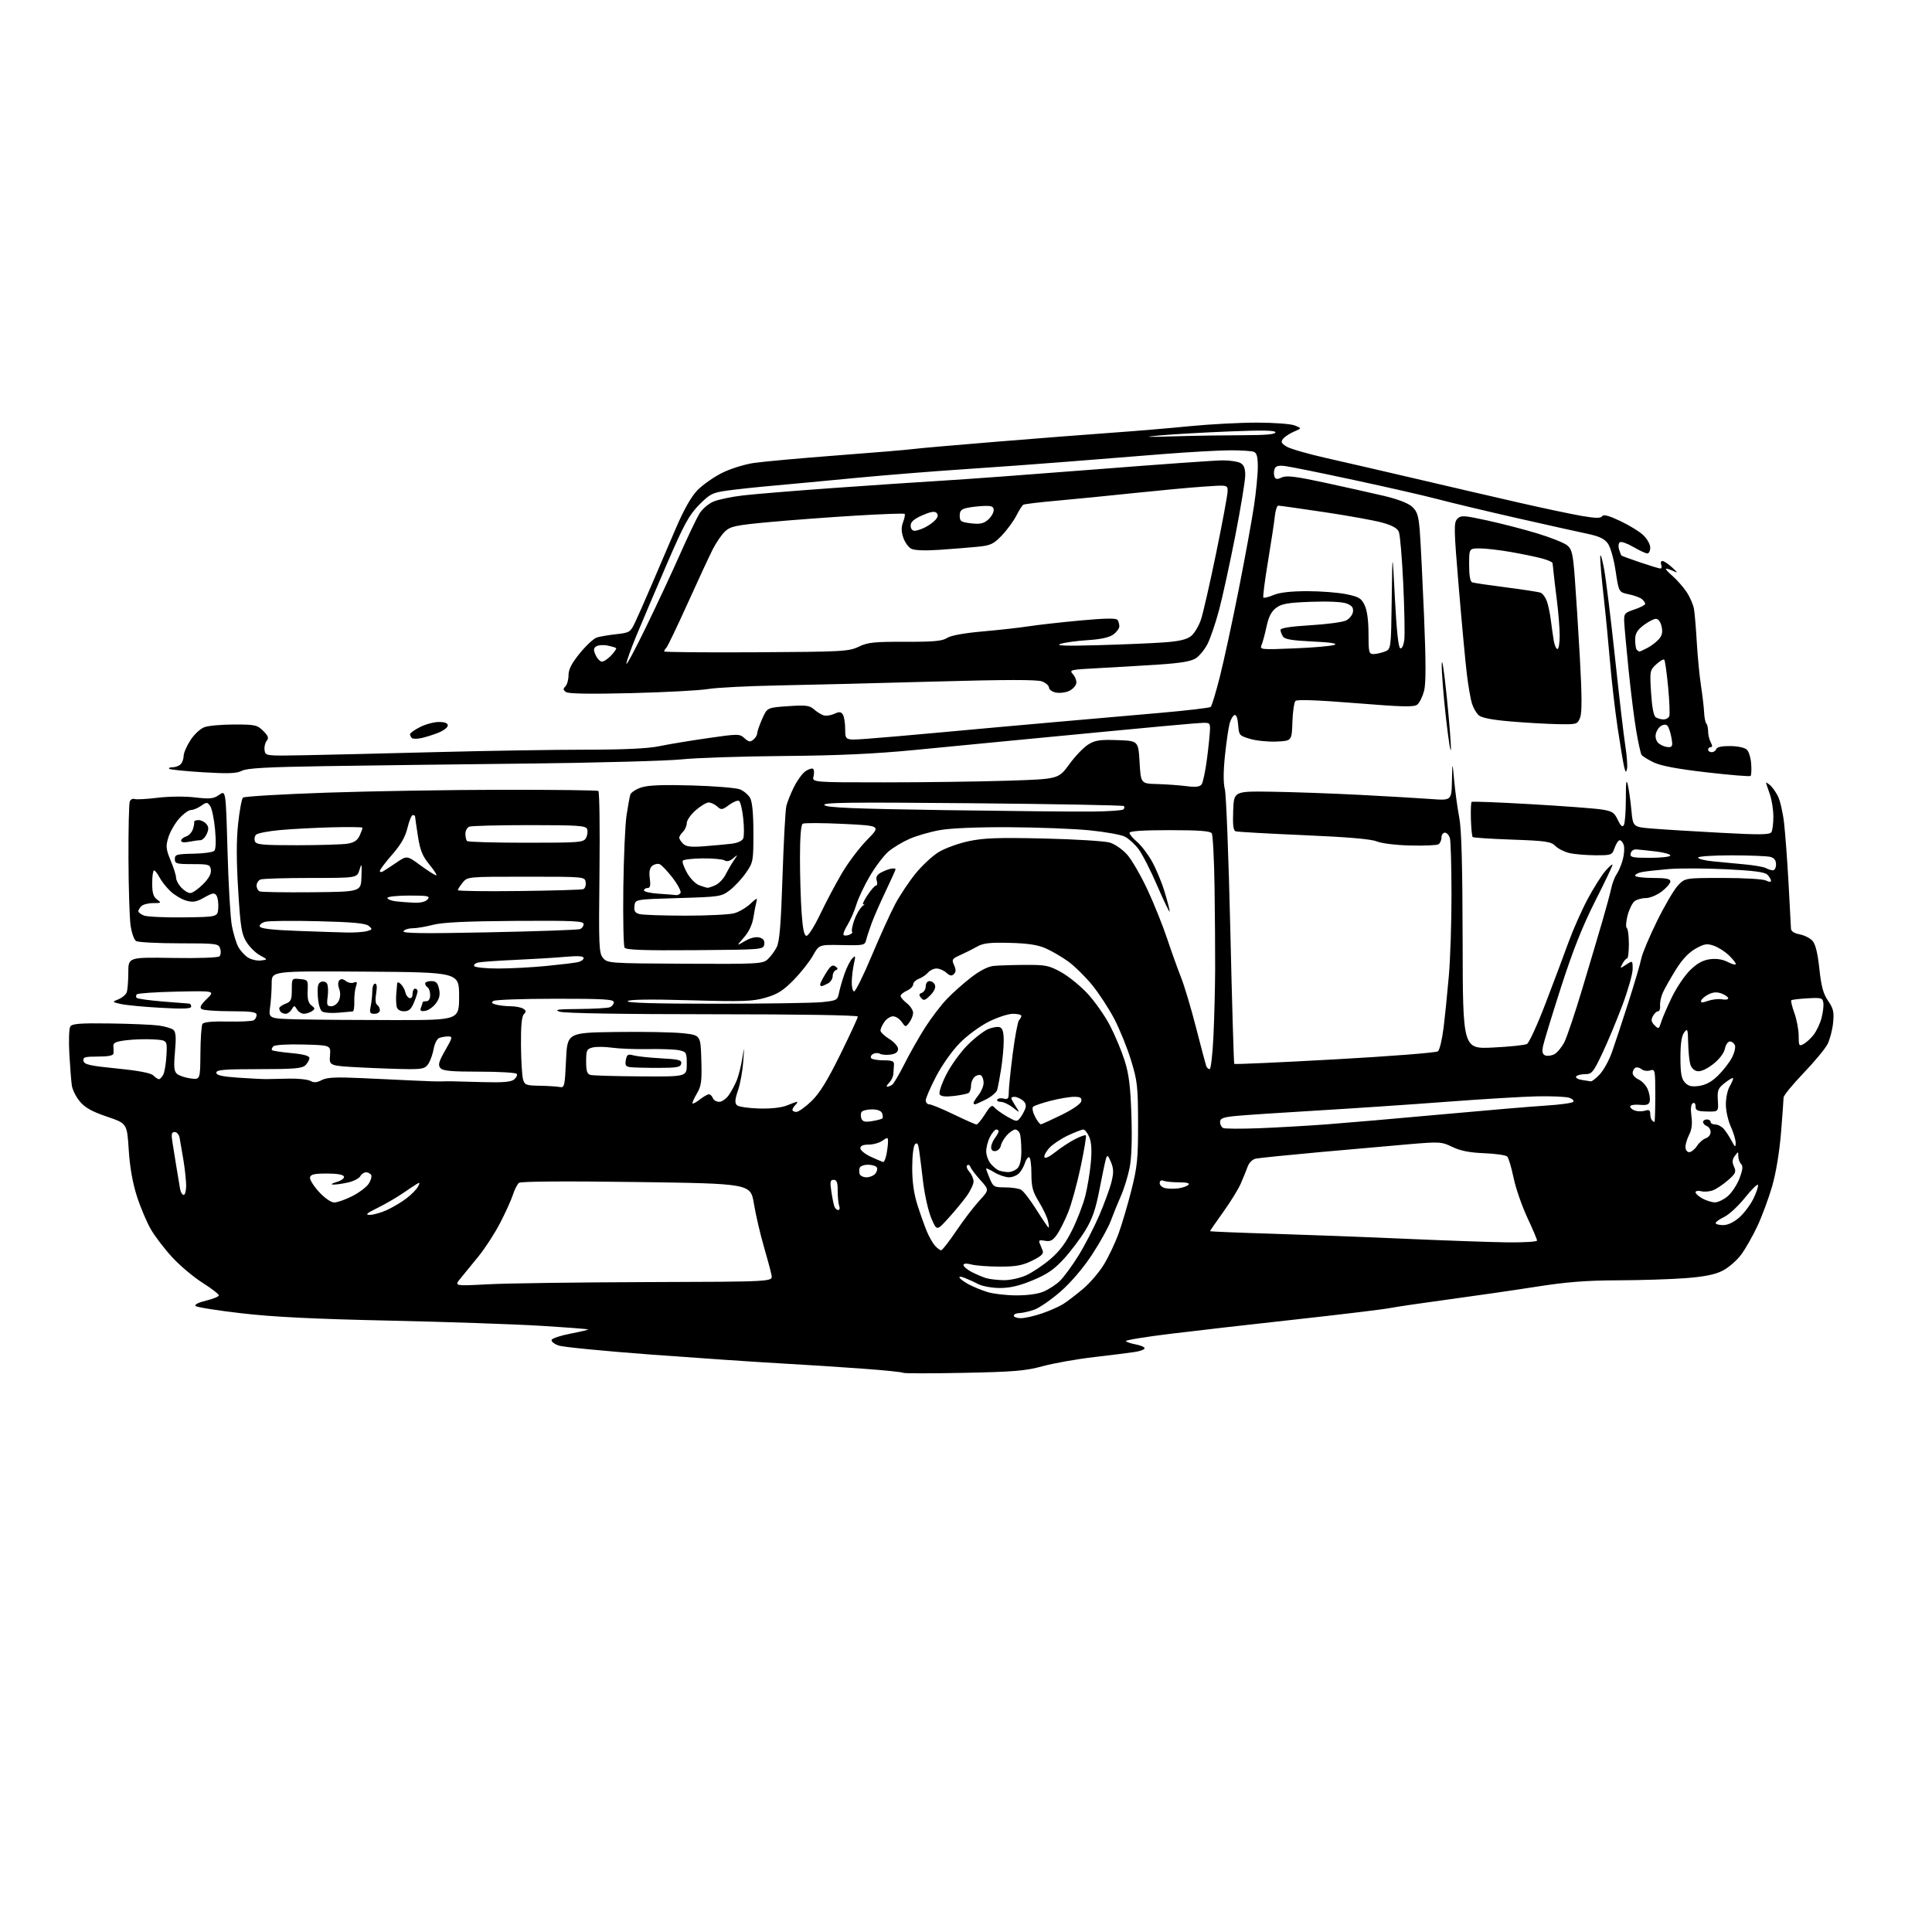 <?xml version="1.0" encoding="UTF-8" standalone="no"?>
<svg 
  version="1.1" 
  xmlns="http://www.w3.org/2000/svg" 
  xmlns:xlink="http://www.w3.org/1999/xlink" 
  xmlns:svg="http://www.w3.org/2000/svg"
  xmlns:rdf="http://www.w3.org/1999/02/22-rdf-syntax-ns#"
  xmlns:cc="http://creativecommons.org/ns#"
  xmlns:dc="http://purl.org/dc/elements/1.1/"
  viewBox="0 0 768 768"
  width="768"
  height="768"
>
<style>svg {background-color: white; }</style>"
<path stroke="none" fill="black" fill-rule="evenodd" d="M383.00,545.73C370.07,545.99 359.27,545.98 359.00,545.71C358.73,545.43 351.52,544.69 343.00,544.07C334.48,543.44 319.62,542.48 310.00,541.95C300.38,541.41 277.36,539.84 258.86,538.47C240.35,537.09 223.79,535.48 222.06,534.87C220.33,534.27 219.08,533.26 219.28,532.64C219.48,532.01 222.89,530.88 226.86,530.12C230.82,529.36 233.94,528.61 233.78,528.46C233.63,528.31 225.18,527.66 215.00,527.03C204.82,526.40 177.82,525.47 155.00,524.97C124.97,524.32 108.68,523.52 96.08,522.06C86.49,520.96 78.25,519.65 77.75,519.15C77.20,518.60 78.88,517.75 81.92,517.02C84.71,516.35 87.00,515.40 87.00,514.92C87.00,514.43 84.10,512.20 80.56,509.96C77.02,507.73 71.60,503.18 68.53,499.86C65.45,496.53 61.60,491.50 59.96,488.66C58.32,485.82 55.82,479.90 54.41,475.50C52.71,470.20 51.61,463.97 51.17,457.04C50.50,446.59 50.50,446.59 42.50,443.88C36.57,441.87 33.79,440.31 31.76,437.88C30.25,436.07 28.81,433.22 28.56,431.55C28.31,429.87 27.86,424.23 27.57,419.00C27.27,413.77 27.44,408.86 27.93,408.07C28.66,406.92 31.74,406.68 43.67,406.84C51.83,406.95 60.52,407.32 63.00,407.65C65.47,407.98 68.11,408.74 68.86,409.34C69.91,410.18 70.07,412.20 69.56,418.05C69.02,424.21 69.18,425.90 70.41,426.92C71.24,427.61 73.64,428.41 75.75,428.69C79.58,429.21 79.58,429.21 79.67,418.71C79.71,412.94 80.07,407.69 80.47,407.05C80.95,406.28 84.31,405.95 90.48,406.07C95.59,406.18 100.27,405.95 100.88,405.57C101.50,405.19 102.00,404.23 102.00,403.44C102.00,402.28 100.00,402.00 91.75,401.98C86.11,401.98 80.92,401.60 80.20,401.15C79.24,400.53 79.74,399.51 82.20,397.09C85.50,393.86 85.50,393.86 70.33,394.18C61.99,394.36 54.82,394.84 54.41,395.25C54.00,395.66 53.97,396.30 54.33,396.67C54.70,397.03 59.39,397.68 64.75,398.12C70.11,398.55 74.84,398.92 75.25,398.95C75.66,398.98 76.00,399.52 76.00,400.15C76.00,401.00 72.73,401.12 63.75,400.61C57.01,400.23 49.92,399.56 48.00,399.10C44.50,398.29 44.50,398.29 47.11,397.22C48.55,396.63 50.01,395.41 50.36,394.49C50.71,393.58 51.00,390.06 51.00,386.67C51.00,380.50 51.00,380.50 68.65,380.80C78.84,380.97 86.71,380.69 87.25,380.15C87.77,379.63 87.90,378.26 87.53,377.10C86.89,375.08 86.23,375.00 71.18,374.98C62.56,374.98 54.86,374.57 54.08,374.07C53.30,373.58 52.32,370.77 51.90,367.84C51.49,364.90 51.11,352.97 51.07,341.33C51.03,329.69 51.26,319.48 51.58,318.64C51.90,317.81 52.74,317.35 53.43,317.61C54.13,317.88 58.26,317.66 62.60,317.13C67.14,316.57 73.48,316.51 77.50,316.98C83.53,317.68 84.87,317.54 87.13,315.95C89.77,314.11 89.77,314.11 90.44,338.31C90.81,351.61 91.59,364.98 92.17,368.00C92.75,371.02 93.86,374.73 94.63,376.24C95.41,377.75 97.13,379.69 98.46,380.56C99.78,381.43 102.14,381.99 103.69,381.81C106.50,381.47 106.50,381.47 103.35,379.76C101.61,378.82 99.19,376.42 97.96,374.43C96.02,371.29 95.58,368.56 94.68,353.85C93.96,342.17 93.95,333.93 94.66,327.40C95.22,322.18 96.09,317.53 96.59,317.06C97.09,316.59 112.12,315.70 130.00,315.09C147.88,314.48 179.27,313.97 199.77,313.95C220.28,313.93 237.41,314.14 237.85,314.41C238.30,314.68 238.50,329.26 238.30,346.81C237.97,376.24 238.08,378.87 239.72,380.82C241.46,382.89 242.25,382.95 272.28,383.10C301.12,383.25 303.18,383.15 305.13,381.38C306.27,380.35 307.89,378.19 308.72,376.57C309.88,374.33 310.43,367.74 311.06,348.48C311.51,334.65 312.20,322.01 312.58,320.41C312.97,318.81 314.34,315.39 315.62,312.82C316.91,310.25 318.94,307.45 320.14,306.61C321.34,305.77 322.70,305.32 323.17,305.60C323.63,305.89 323.73,307.22 323.40,308.56C322.78,311.00 322.78,311.00 351.64,311.00C367.51,311.00 389.56,310.70 400.64,310.34C420.77,309.69 420.77,309.69 425.04,303.83C427.39,300.61 430.78,297.06 432.59,295.95C435.33,294.25 437.25,293.97 444.19,294.21C452.50,294.50 452.50,294.50 453.00,303.00C453.50,311.50 453.50,311.50 460.00,311.67C463.57,311.77 468.78,312.14 471.56,312.50C475.23,312.98 476.90,312.79 477.65,311.83C478.21,311.10 479.19,306.40 479.83,301.39C480.48,296.37 481.00,291.10 481.00,289.67C481.00,287.08 480.99,287.08 474.25,287.61C470.54,287.90 456.02,289.23 442.00,290.58C427.98,291.92 409.52,293.69 401.00,294.51C392.48,295.33 375.60,296.96 363.50,298.14C347.73,299.67 333.01,300.35 311.50,300.52C295.00,300.65 276.77,301.26 271.00,301.86C265.23,302.46 237.78,303.21 210.00,303.52C182.22,303.83 145.86,304.29 129.18,304.55C106.23,304.91 98.21,305.35 96.18,306.39C94.07,307.47 90.77,307.60 80.69,306.99C73.64,306.56 67.61,305.94 67.27,305.61C66.94,305.27 67.55,305.00 68.63,305.00C69.72,305.00 71.14,304.46 71.80,303.80C72.46,303.14 73.00,301.66 73.00,300.50C73.00,299.35 74.22,296.52 75.71,294.23C77.26,291.84 79.67,289.61 81.36,289.03C82.97,288.46 88.30,288.00 93.19,288.00C101.39,288.00 102.29,288.20 104.63,290.54C106.64,292.55 106.93,293.38 106.01,294.49C105.37,295.26 104.99,296.93 105.17,298.19C105.50,300.50 105.50,300.50 121.00,300.22C129.53,300.06 153.15,299.50 173.50,298.97C193.85,298.44 220.63,298.01 233.00,298.01C248.15,298.00 257.63,297.55 262.03,296.63C265.62,295.88 274.27,294.44 281.24,293.44C293.52,291.67 293.98,291.67 295.94,293.44C297.60,294.94 298.24,295.05 299.48,294.02C300.32,293.32 301.00,292.19 301.00,291.50C301.00,290.82 301.89,288.24 302.98,285.77C304.97,281.29 304.97,281.29 313.23,280.72C320.27,280.23 321.80,280.41 323.50,281.92C324.60,282.90 326.29,283.98 327.26,284.32C328.23,284.67 330.18,284.42 331.58,283.78C333.65,282.84 334.32,282.89 335.06,284.06C335.56,284.85 335.98,287.48 335.98,289.89C336.00,294.28 336.00,294.28 344.25,293.71C348.79,293.39 362.40,292.21 374.50,291.09C386.60,289.97 406.85,288.14 419.50,287.03C432.15,285.92 451.05,284.26 461.50,283.35C471.95,282.43 480.85,281.38 481.27,281.02C481.70,280.65 483.35,275.20 484.94,268.90C486.53,262.60 489.88,247.11 492.38,234.48C494.88,221.84 497.62,206.89 498.46,201.26C499.31,195.62 500.00,188.58 500.00,185.61C500.00,181.61 499.59,180.06 498.42,179.61C497.55,179.27 493.39,179.00 489.17,179.00C484.95,179.00 472.94,179.67 462.48,180.49C452.01,181.31 434.91,182.67 424.48,183.52C414.04,184.36 395.38,185.72 383.02,186.54C370.65,187.36 351.30,188.92 340.02,190.00C328.73,191.09 314.10,192.46 307.50,193.05C300.90,193.63 292.60,194.52 289.05,195.02C283.18,195.84 282.18,196.35 277.88,200.71C273.87,204.78 271.92,208.37 264.96,224.50C260.45,234.95 255.02,247.74 252.88,252.92C250.75,258.09 249.00,263.00 249.00,263.83C249.00,264.65 252.49,258.15 256.75,249.38C261.01,240.62 267.09,227.61 270.25,220.47C273.41,213.34 276.91,206.01 278.02,204.19C279.13,202.37 281.65,200.21 283.62,199.38C285.59,198.56 290.87,197.46 295.35,196.94C299.83,196.41 315.88,195.09 331.00,194.01C346.12,192.93 365.93,191.59 375.00,191.05C384.07,190.51 411.64,188.47 436.25,186.53C460.87,184.59 483.29,183.00 486.07,183.00C488.85,183.00 492.00,183.47 493.07,184.04C494.47,184.78 495.00,186.14 495.00,188.94C495.00,191.06 493.20,201.96 491.01,213.15C488.81,224.34 485.90,237.66 484.53,242.75C483.16,247.84 481.12,253.80 480.01,255.99C478.89,258.18 476.80,260.74 475.37,261.67C473.52,262.89 469.32,263.60 460.64,264.17C453.96,264.61 443.18,265.25 436.69,265.59C425.34,266.18 424.94,266.28 426.53,268.03C427.43,269.03 428.02,270.67 427.83,271.67C427.63,272.67 426.36,274.02 424.99,274.66C423.62,275.31 421.26,275.60 419.75,275.30C418.24,275.01 417.00,274.13 417.00,273.36C417.00,272.58 415.76,271.47 414.25,270.88C412.29,270.12 399.94,270.14 371.50,270.93C349.50,271.55 321.60,272.24 309.50,272.47C297.40,272.70 284.80,273.34 281.50,273.90C278.20,274.46 264.48,275.19 251.00,275.53C234.85,275.93 225.99,275.79 225.01,275.11C223.82,274.29 223.77,273.83 224.76,272.84C225.44,272.16 226.00,270.16 226.00,268.39C226.00,266.07 227.25,263.65 230.50,259.66C232.98,256.62 236.01,253.81 237.25,253.41C238.49,253.02 241.97,252.43 244.99,252.10C250.21,251.53 250.59,251.30 252.41,247.50C253.47,245.30 256.44,238.55 259.03,232.50C261.61,226.45 265.92,216.38 268.61,210.12C271.84,202.59 274.76,197.43 277.22,194.89C279.27,192.78 283.62,189.70 286.90,188.05C290.25,186.36 295.85,184.60 299.68,184.03C303.43,183.48 318.43,182.12 333.00,181.01C347.57,179.91 361.07,178.78 363.00,178.50C364.93,178.22 380.00,176.90 396.50,175.56C413.00,174.21 433.70,172.60 442.50,171.98C451.30,171.36 464.97,170.21 472.88,169.42C480.79,168.64 492.80,168.00 499.56,168.00C506.33,168.00 513.14,168.51 514.68,169.12C517.50,170.25 517.50,170.25 514.43,171.55C512.74,172.27 510.80,173.53 510.11,174.36C509.08,175.61 509.28,176.14 511.29,177.45C512.62,178.33 519.74,180.40 527.11,182.06C534.47,183.71 550.85,187.50 563.50,190.46C576.15,193.43 594.38,197.65 604.00,199.85C613.62,202.05 624.80,204.41 628.83,205.10C634.35,206.04 636.34,206.06 636.88,205.20C637.38,204.39 639.50,204.95 644.04,207.09C647.60,208.76 651.74,211.31 653.25,212.75C654.76,214.19 656.00,216.41 656.00,217.69C656.00,218.96 655.48,220.00 654.84,220.00C654.20,220.00 651.72,218.85 649.32,217.45C646.93,216.05 644.51,215.18 643.95,215.53C643.38,215.88 643.22,217.14 643.58,218.33C643.95,219.53 644.37,220.64 644.52,220.81C644.67,220.99 648.04,222.23 651.99,223.56C655.95,224.90 659.58,226.00 660.06,226.00C660.54,226.00 660.68,225.32 660.36,224.50C660.05,223.68 660.26,223.00 660.84,223.00C661.42,223.00 663.15,224.15 664.69,225.56C666.92,227.59 667.05,227.90 665.32,227.06C664.11,226.48 662.76,226.02 662.32,226.04C661.87,226.06 662.94,227.31 664.69,228.81C666.45,230.32 669.01,233.21 670.39,235.24C671.77,237.28 673.13,240.41 673.41,242.22C673.70,244.02 674.19,250.00 674.51,255.50C674.83,261.00 675.57,268.65 676.16,272.50C676.75,276.35 677.32,281.17 677.41,283.21C677.51,285.25 677.91,287.24 678.30,287.63C678.68,288.02 679.00,289.41 679.00,290.73C679.00,292.05 679.47,294.00 680.04,295.07C680.75,296.40 680.75,297.00 680.04,297.00C679.47,297.00 679.00,297.45 679.00,298.00C679.00,298.55 679.64,299.00 680.42,299.00C681.20,299.00 682.02,298.44 682.25,297.75C682.52,296.95 684.54,296.53 687.87,296.57C690.98,296.62 693.64,297.22 694.46,298.07C695.23,298.86 695.98,301.39 696.13,303.71C696.29,306.02 696.18,308.15 695.89,308.45C695.60,308.74 687.74,308.10 678.43,307.02C666.72,305.67 660.21,304.44 657.31,303.04C655.01,301.93 652.85,300.57 652.52,300.03C652.18,299.48 651.26,295.32 650.47,290.77C649.68,286.22 648.30,275.30 647.41,266.50C646.51,257.70 645.72,248.97 645.64,247.09C645.51,243.93 645.81,243.58 649.75,242.26C652.09,241.48 654.00,240.48 654.00,240.04C654.00,239.60 653.40,238.75 652.67,238.14C651.94,237.54 649.58,236.67 647.42,236.23C643.50,235.41 643.50,235.41 642.23,226.96C641.50,222.12 640.17,217.43 639.12,216.00C637.77,214.15 635.63,213.15 630.90,212.16C627.38,211.43 614.66,208.59 602.64,205.86C590.61,203.13 576.65,199.79 571.61,198.45C566.57,197.11 551.66,193.70 538.48,190.87C525.29,188.03 512.88,185.51 510.89,185.27C508.22,184.93 507.12,185.23 506.67,186.41C506.34,187.28 506.31,188.65 506.62,189.44C507.05,190.58 507.67,190.65 509.56,189.79C511.45,188.93 515.03,189.37 526.72,191.89C534.85,193.65 545.42,196.01 550.22,197.14C555.70,198.44 559.83,200.04 561.37,201.46C563.38,203.33 563.90,205.00 564.39,211.11C564.71,215.18 565.47,230.24 566.07,244.60C566.85,263.39 566.86,271.82 566.07,274.73C565.47,276.95 564.28,279.35 563.42,280.07C562.13,281.13 557.78,281.04 538.90,279.51C524.03,278.31 515.60,278.00 514.97,278.63C514.43,279.17 513.88,282.96 513.75,287.05C513.50,294.50 513.50,294.50 507.50,294.78C504.20,294.93 499.48,294.46 497.00,293.74C492.66,292.47 492.49,292.27 492.19,288.15C492.00,285.51 491.44,284.02 490.74,284.25C490.12,284.46 489.24,285.95 488.80,287.57C488.35,289.18 487.52,294.89 486.95,300.25C486.28,306.65 486.26,311.30 486.90,313.75C487.43,315.81 488.41,341.12 489.08,370.00C489.74,398.88 490.45,422.69 490.64,422.91C490.84,423.14 508.86,422.33 530.70,421.11C552.54,419.90 570.95,418.46 571.61,417.91C572.27,417.36 573.26,413.22 573.82,408.71C574.38,404.19 575.33,394.88 575.93,388.00C576.53,381.12 577.01,366.50 576.99,355.50C576.98,344.50 576.70,334.49 576.37,333.25C576.04,332.01 575.14,331.00 574.38,331.00C573.62,331.00 573.00,331.87 573.00,332.94C573.00,334.01 572.47,335.21 571.81,335.62C571.16,336.02 566.12,336.24 560.61,336.10C554.92,335.96 549.16,335.26 547.28,334.47C545.05,333.54 535.61,332.73 518.24,331.99C504.08,331.38 491.92,330.69 491.21,330.46C490.26,330.15 489.99,327.93 490.21,322.27C490.50,314.50 490.50,314.50 505.50,314.72C513.75,314.84 529.50,315.40 540.50,315.97C551.50,316.54 564.21,317.28 568.75,317.62C577.00,318.24 577.00,318.24 577.17,310.37C577.34,302.50 577.34,302.50 578.08,310.50C578.49,314.90 579.39,321.43 580.08,325.00C580.97,329.56 581.37,344.24 581.42,374.25C581.50,417.00 581.50,417.00 593.48,416.41C600.07,416.09 606.15,415.46 606.99,415.00C607.83,414.55 611.17,407.28 614.39,398.84C617.62,390.40 621.74,379.45 623.53,374.50C625.33,369.55 628.72,361.90 631.06,357.50C633.40,353.10 636.60,348.02 638.16,346.22C639.72,344.41 641.00,343.31 641.00,343.77C641.00,344.23 637.87,350.78 634.05,358.33C629.08,368.14 625.24,377.83 620.56,392.34C616.97,403.50 613.74,414.06 613.39,415.80C612.92,418.15 613.15,419.12 614.30,419.56C615.15,419.89 616.78,419.65 617.92,419.04C619.06,418.43 620.84,416.26 621.88,414.22C622.91,412.17 626.12,402.62 629.00,393.00C631.89,383.38 635.49,371.23 637.02,366.00C638.54,360.77 640.12,354.93 640.52,353.00C640.93,351.07 641.88,348.60 642.65,347.50C643.42,346.40 644.51,343.79 645.08,341.70C645.64,339.61 645.82,337.02 645.48,335.95C645.14,334.88 644.42,334.00 643.88,334.00C643.34,334.00 642.43,335.35 641.85,337.00C640.83,339.93 640.65,340.00 634.15,339.98C630.49,339.96 625.87,339.57 623.89,339.11C621.90,338.65 619.38,337.38 618.29,336.29C616.54,334.54 614.51,334.24 601.10,333.76C592.73,333.47 585.67,333.01 585.41,332.74C585.14,332.48 584.83,329.32 584.71,325.72C584.60,322.12 584.73,318.99 585.00,318.76C585.27,318.53 595.85,318.94 608.50,319.67C621.15,320.40 633.75,321.34 636.49,321.76C640.88,322.42 641.69,322.93 643.09,325.91C644.23,328.33 644.93,328.93 645.50,328.00C645.94,327.28 646.30,322.60 646.30,317.60C646.29,310.80 646.49,309.39 647.09,312.00C647.53,313.93 648.17,318.48 648.51,322.13C649.13,328.75 649.13,328.75 656.82,329.37C661.04,329.72 673.24,330.47 683.91,331.04C699.61,331.89 703.48,331.84 704.15,330.80C704.60,330.08 704.96,327.25 704.94,324.50C704.93,321.75 704.26,317.70 703.47,315.50C702.68,313.30 702.02,311.33 702.02,311.13C702.01,310.92 702.70,311.34 703.57,312.05C704.43,312.77 705.85,314.74 706.72,316.43C707.60,318.12 708.70,322.88 709.18,327.00C709.66,331.12 710.47,341.93 710.97,351.00C711.48,360.07 711.91,368.24 711.94,369.14C711.98,370.19 713.21,371.00 715.36,371.41C717.21,371.76 719.52,372.91 720.48,373.98C721.68,375.31 722.55,378.82 723.22,385.06C723.97,392.11 724.77,395.03 726.69,397.85C728.81,400.94 729.12,402.29 728.68,406.64C728.40,409.46 727.39,413.27 726.45,415.11C725.50,416.94 721.19,422.13 716.86,426.64C712.54,431.16 709.00,435.50 709.00,436.28C709.00,437.07 708.54,443.39 707.98,450.33C707.35,458.00 705.97,466.34 704.44,471.62C703.05,476.40 700.42,483.50 698.59,487.40C696.76,491.31 693.86,496.40 692.15,498.72C690.43,501.05 687.12,503.92 684.79,505.11C681.73,506.67 677.61,507.50 670.02,508.09C664.23,508.53 652.08,508.92 643.00,508.95C630.49,508.99 622.63,509.61 610.50,511.52C601.70,512.90 586.17,515.15 576.00,516.52C565.83,517.89 555.25,519.45 552.50,519.98C549.75,520.51 533.10,522.52 515.50,524.46C497.90,526.39 475.32,528.97 465.32,530.20C455.32,531.42 447.33,532.73 447.56,533.10C447.79,533.47 449.56,534.07 451.49,534.43C453.42,534.79 455.00,535.48 455.00,535.96C455.00,536.43 453.31,537.09 451.25,537.41C449.19,537.74 441.88,538.66 435.00,539.45C428.12,540.25 418.90,541.88 414.50,543.08C407.66,544.95 403.08,545.33 383.00,545.73zM405.84,524.00C407.41,524.00 411.19,523.14 414.24,522.09C417.30,521.04 421.08,519.36 422.65,518.37C424.22,517.38 427.75,514.68 430.50,512.37C433.25,510.06 437.02,505.65 438.88,502.57C440.73,499.50 443.33,494.01 444.65,490.38C445.97,486.74 448.26,478.98 449.74,473.14C452.10,463.76 452.42,460.60 452.40,446.50C452.37,431.94 452.12,429.69 449.63,421.55C448.13,416.63 445.12,409.20 442.96,405.05C440.79,400.90 436.79,394.78 434.07,391.46C431.34,388.14 427.07,383.96 424.58,382.16C422.08,380.37 418.09,378.04 415.70,376.99C412.56,375.60 408.60,374.99 401.43,374.81C393.57,374.60 390.87,374.90 388.50,376.25C386.85,377.19 383.85,378.70 381.83,379.60C378.45,381.11 378.24,381.44 379.25,383.65C380.06,385.42 380.04,386.36 379.20,387.20C378.33,388.07 377.59,387.94 376.19,386.68C375.18,385.75 373.42,385.00 372.29,385.00C371.17,385.00 369.65,385.72 368.91,386.60C368.18,387.49 366.55,388.60 365.29,389.08C364.03,389.56 363.00,390.56 363.00,391.31C363.00,392.07 361.88,393.19 360.50,393.82C359.12,394.44 358.00,395.38 358.00,395.91C358.00,396.43 359.12,397.74 360.50,398.82C361.88,399.90 362.99,401.62 362.97,402.64C362.95,403.66 362.27,405.38 361.46,406.46C360.00,408.39 359.96,408.38 358.43,406.21C357.58,404.99 356.04,404.00 355.00,404.00C353.96,404.00 352.41,405.00 351.56,406.22C350.70,407.44 350.00,408.98 350.00,409.64C350.00,410.30 351.57,411.81 353.50,413.00C355.43,414.19 357.00,415.98 357.00,416.97C357.00,418.20 356.07,418.91 354.05,419.21C352.43,419.44 350.50,419.30 349.76,418.88C349.02,418.47 347.77,418.53 346.98,419.01C346.20,419.49 345.92,420.25 346.36,420.70C346.81,421.14 349.05,421.50 351.34,421.50C354.68,421.50 355.48,421.84 355.37,423.25C355.31,424.21 355.19,425.87 355.12,426.93C355.06,427.99 354.29,429.56 353.43,430.43C352.56,431.29 352.23,431.99 352.68,431.98C353.13,431.98 354.01,431.64 354.62,431.23C355.24,430.83 357.43,427.12 359.50,423.00C361.56,418.88 365.27,412.35 367.72,408.50C370.18,404.65 374.06,399.55 376.35,397.16C378.63,394.77 382.98,390.90 386.00,388.56C389.50,385.85 392.77,384.17 395.00,383.96C396.93,383.77 402.55,383.59 407.50,383.56C415.64,383.52 417.01,383.79 421.83,386.46C424.76,388.08 429.50,391.93 432.36,395.02C435.22,398.12 439.19,403.76 441.18,407.57C443.17,411.38 445.80,417.65 447.03,421.50C448.76,426.95 449.37,431.77 449.75,443.28C450.07,452.76 449.82,460.25 449.05,464.17C448.39,467.53 446.83,472.58 445.58,475.39C444.34,478.20 442.53,482.66 441.56,485.29C440.60,487.92 437.22,494.00 434.07,498.79C430.59,504.08 425.70,509.81 421.61,513.39C417.90,516.63 413.22,519.87 411.19,520.60C409.16,521.32 406.49,521.93 405.25,521.96C404.01,521.98 403.00,522.45 403.00,523.00C403.00,523.55 404.28,524.00 405.84,524.00zM403.78,514.93C408.25,514.97 412.50,514.40 414.78,513.45C416.83,512.59 419.75,510.69 421.28,509.23C422.81,507.76 426.11,503.28 428.62,499.26C431.12,495.25 434.86,488.03 436.93,483.23C438.99,478.43 441.20,472.40 441.83,469.84C442.75,466.13 442.70,464.53 441.61,461.93C440.45,459.16 440.15,458.95 439.65,460.58C439.32,461.64 438.16,467.13 437.07,472.79C435.57,480.62 434.23,484.51 431.48,489.04C429.49,492.31 425.63,497.43 422.91,500.41C419.07,504.61 416.28,506.53 410.55,508.92C405.26,511.12 401.53,512.00 397.52,512.00C394.43,512.00 390.58,511.32 388.96,510.48C387.34,509.64 384.86,508.52 383.45,507.98C381.74,507.33 381.09,507.34 381.51,508.01C381.85,508.56 383.56,509.76 385.31,510.68C387.07,511.59 390.30,512.91 392.50,513.60C394.70,514.30 399.78,514.90 403.78,514.93zM194.03,510.52C201.44,510.12 229.92,509.74 257.33,509.65C307.15,509.50 307.15,509.50 306.71,507.00C306.47,505.62 305.09,500.45 303.64,495.50C302.20,490.55 300.42,482.90 299.69,478.50C298.37,470.50 298.37,470.50 252.93,469.87C224.57,469.48 207.05,469.61 206.30,470.20C205.64,470.73 204.57,472.81 203.93,474.83C203.28,476.85 201.01,481.88 198.89,486.00C196.76,490.12 192.88,496.14 190.26,499.36C187.64,502.58 184.39,506.57 183.03,508.22C180.57,511.23 180.57,511.23 194.03,510.52zM399.00,508.89C401.50,508.93 405.47,508.06 407.93,506.95C410.36,505.84 414.69,502.95 417.54,500.51C421.23,497.36 423.75,493.98 426.29,488.79C428.26,484.78 430.56,478.78 431.41,475.46C432.25,472.13 433.25,466.19 433.61,462.25C434.07,457.37 433.88,454.12 433.02,452.04C432.32,450.37 431.25,449.00 430.63,449.01C430.01,449.02 427.25,450.08 424.50,451.38C421.75,452.67 418.44,454.89 417.14,456.30C415.85,457.70 414.96,459.37 415.17,460.00C415.39,460.68 417.17,459.85 419.52,457.97C421.71,456.23 425.23,453.91 427.35,452.83C429.46,451.75 431.40,451.07 431.66,451.32C431.91,451.58 430.97,457.24 429.56,463.92C428.15,470.59 425.91,478.73 424.57,482.02C423.24,485.30 421.22,489.28 420.10,490.86C418.47,493.14 417.50,493.63 415.36,493.22C413.33,492.83 412.81,493.05 413.24,494.10C413.55,494.87 414.10,496.23 414.47,497.13C414.96,498.36 413.95,499.34 410.31,501.13C406.47,503.02 403.89,503.50 397.50,503.50C393.10,503.50 388.04,503.13 386.25,502.67C384.11,502.13 383.00,502.20 383.00,502.89C383.00,503.47 384.46,504.70 386.24,505.63C388.03,506.55 390.61,507.65 391.99,508.07C393.37,508.48 396.52,508.86 399.00,508.89zM374.12,497.00C374.57,497.00 377.28,493.53 380.14,489.29C383.00,485.05 387.12,479.66 389.29,477.30C393.24,473.01 393.24,473.01 389.75,469.15C387.83,467.02 386.04,464.66 385.77,463.89C385.50,463.13 384.91,462.83 384.48,463.24C384.04,463.65 384.43,464.81 385.34,465.82C386.25,466.83 387.00,468.57 387.00,469.68C387.00,470.79 385.72,473.45 384.16,475.60C382.60,477.74 379.31,481.71 376.85,484.41C372.38,489.32 372.38,489.32 370.23,484.32C369.05,481.56 367.58,475.08 366.96,469.90C366.35,464.73 365.63,458.98 365.35,457.12C364.99,454.62 364.57,454.03 363.74,454.86C363.09,455.51 362.62,459.47 362.62,464.24C362.62,469.88 363.29,474.58 364.72,479.07C365.88,482.69 367.56,487.40 368.45,489.54C369.35,491.68 370.80,494.23 371.69,495.21C372.58,496.20 373.68,497.00 374.12,497.00zM599.25,493.86C605.71,493.93 611.00,493.61 611.00,493.14C611.00,492.66 609.24,488.50 607.08,483.89C604.93,479.27 602.48,472.18 601.65,468.11C600.81,464.05 599.68,460.28 599.14,459.74C598.59,459.19 594.47,458.60 589.99,458.42C584.18,458.19 580.53,457.47 577.35,455.93C573.08,453.86 572.33,453.81 560.19,454.84C553.21,455.43 537.15,456.86 524.50,458.00C511.85,459.15 500.47,460.31 499.21,460.57C497.88,460.85 496.52,462.19 495.95,463.78C495.41,465.28 494.19,468.29 493.23,470.48C492.28,472.68 489.14,477.77 486.25,481.80C483.36,485.82 481.00,489.25 481.00,489.40C481.00,489.56 492.14,490.02 505.75,490.43C519.36,490.85 543.33,491.75 559.00,492.45C574.67,493.14 592.79,493.78 599.25,493.86zM416.84,488.00C417.05,488.00 416.92,486.76 416.56,485.25C416.20,483.74 414.57,480.33 412.95,477.68C410.49,473.66 410.00,471.80 410.00,466.43C410.00,462.90 409.58,460.00 409.07,460.00C408.55,460.00 407.83,461.01 407.45,462.25C407.07,463.49 406.07,465.29 405.23,466.25C404.38,467.21 402.52,468.00 401.10,468.00C399.67,467.99 397.04,467.10 395.25,466.01C393.46,464.92 392.00,464.26 392.00,464.55C392.00,464.83 392.65,466.62 393.45,468.53C394.81,471.78 395.19,472.00 399.51,472.00C402.05,472.00 404.91,472.42 405.86,472.92C406.81,473.43 409.58,477.03 412.02,480.92C414.46,484.82 416.63,488.00 416.84,488.00zM684.97,487.00C686.84,487.00 689.20,485.88 691.40,483.96C693.30,482.28 695.83,478.91 697.02,476.46C698.20,474.02 699.02,471.57 698.84,471.03C698.65,470.49 696.33,472.76 693.68,476.07C691.04,479.38 687.32,482.83 685.43,483.73C683.55,484.63 682.00,485.74 682.00,486.19C682.00,486.63 683.33,487.00 684.97,487.00zM147.00,482.93C148.38,482.94 151.42,482.09 153.76,481.02C156.10,479.96 159.61,477.88 161.55,476.39C163.50,474.91 165.57,472.81 166.15,471.72C166.98,470.16 166.92,469.92 165.85,470.55C165.11,470.98 162.47,472.72 160.00,474.42C157.53,476.11 153.03,478.71 150.00,480.20C145.71,482.31 145.05,482.91 147.00,482.93zM333.21,481.00C333.76,481.00 333.94,480.29 333.61,479.42C333.27,478.55 333.00,475.85 333.00,473.42C333.00,470.02 332.63,469.00 331.39,469.00C330.03,469.00 329.89,469.75 330.47,473.63C330.85,476.17 331.40,478.87 331.69,479.63C331.98,480.38 332.66,481.00 333.21,481.00zM132.88,478.00C134.08,478.00 137.29,476.87 140.02,475.49C142.74,474.11 145.69,471.88 146.57,470.54C147.45,469.19 147.88,467.62 147.53,467.04C147.17,466.47 146.26,466.00 145.49,466.00C144.73,466.00 143.70,466.70 143.22,467.57C142.74,468.43 140.58,469.54 138.42,470.04C136.27,470.54 133.60,470.92 132.50,470.89C131.30,470.85 131.82,470.44 133.82,469.86C135.68,469.33 136.96,468.38 136.73,467.70C136.48,466.93 134.03,466.50 129.93,466.50C124.95,466.50 123.46,466.84 123.23,468.05C123.07,468.90 124.68,471.48 126.81,473.80C129.10,476.27 131.59,478.00 132.88,478.00zM681.67,477.96C682.87,477.98 685.16,476.89 686.77,475.54C688.38,474.18 690.49,470.99 691.46,468.45C692.76,465.05 692.94,463.54 692.12,462.72C691.50,462.10 691.00,460.70 691.00,459.61C691.00,457.67 690.97,457.66 689.61,459.51C688.56,460.95 688.49,461.98 689.30,463.76C690.24,465.83 689.96,466.49 686.94,469.13C685.05,470.78 682.39,472.58 681.04,473.12C679.69,473.67 677.55,473.85 676.29,473.54C675.03,473.22 674.00,473.41 674.00,473.95C674.00,474.49 675.24,475.61 676.75,476.43C678.26,477.25 680.48,477.94 681.67,477.96zM73.02,475.00C73.56,475.00 74.00,473.36 74.00,471.37C74.00,469.37 73.51,464.75 72.91,461.12C72.31,457.48 71.63,453.49 71.39,452.25C71.16,451.01 70.28,450.00 69.44,450.00C68.23,450.00 68.04,450.79 68.50,453.75C68.83,455.81 69.57,460.43 70.15,464.00C70.72,467.57 71.38,471.51 71.61,472.75C71.85,473.99 72.48,475.00 73.02,475.00zM468.47,472.38C470.10,472.15 471.88,471.52 472.42,470.98C473.06,470.34 471.80,470.00 468.78,470.00C466.24,470.00 463.45,469.73 462.58,469.39C461.56,469.00 461.00,469.33 461.00,470.32C461.00,471.17 462.01,472.07 463.25,472.33C464.49,472.59 466.84,472.61 468.47,472.38zM344.48,468.00C345.73,468.00 347.30,467.34 347.96,466.54C348.63,465.74 348.88,464.62 348.53,464.04C348.17,463.47 346.60,463.00 345.02,463.00C343.45,463.00 341.97,463.56 341.73,464.25C341.49,464.94 341.50,466.06 341.75,466.75C342.01,467.44 343.24,468.00 344.48,468.00zM400.68,465.92C401.88,465.96 403.56,465.29 404.43,464.43C405.47,463.39 406.00,461.04 406.00,457.51C406.00,454.57 405.73,451.45 405.39,450.58C405.06,449.71 404.24,449.00 403.57,449.00C402.90,449.00 401.42,450.01 400.27,451.25C399.13,452.49 398.04,454.36 397.85,455.41C397.66,456.45 396.71,457.43 395.75,457.57C394.66,457.73 394.00,457.17 394.00,456.10C394.00,455.16 394.66,453.51 395.47,452.44C396.28,451.37 396.95,450.16 396.97,449.75C396.99,449.34 396.56,449.00 396.03,449.00C395.49,449.00 394.36,450.33 393.53,451.95C392.69,453.57 392.01,456.16 392.03,457.70C392.05,459.24 392.85,461.44 393.82,462.59C394.78,463.75 396.23,464.95 397.03,465.27C397.84,465.58 399.48,465.88 400.68,465.92zM351.12,461.92C351.47,461.96 352.03,460.59 352.38,458.88C352.72,457.16 353.00,454.88 353.00,453.82C353.00,452.02 352.84,452.00 350.78,453.44C349.56,454.30 347.08,455.00 345.28,455.00C343.07,455.00 342.00,455.48 342.00,456.46C342.00,457.27 343.91,458.80 346.25,459.88C348.59,460.95 350.78,461.87 351.12,461.92zM671.48,458.00C672.29,458.00 673.68,456.89 674.57,455.54C675.45,454.19 677.04,452.81 678.09,452.47C679.14,452.14 680.00,451.04 680.00,450.04C680.00,449.04 679.33,447.95 678.50,447.64C677.67,447.32 677.00,446.60 677.00,446.03C677.00,445.46 677.67,445.00 678.50,445.00C679.33,445.00 680.00,445.45 680.00,446.00C680.00,446.55 680.83,447.00 681.85,447.00C682.86,447.00 684.38,447.79 685.22,448.75C686.06,449.71 687.46,451.85 688.33,453.50C689.70,456.09 689.93,456.20 689.96,454.36C689.98,453.18 689.11,450.26 688.02,447.86C686.93,445.46 686.05,441.48 686.06,439.00C686.06,436.52 686.71,433.38 687.50,432.00C688.29,430.62 688.95,429.13 688.96,428.68C688.98,428.23 687.56,428.98 685.79,430.36C682.92,432.61 682.62,433.34 682.87,437.40C683.15,441.93 683.15,441.93 678.57,441.84C674.75,441.76 674.00,441.43 674.00,439.81C674.00,438.64 673.56,438.15 672.88,438.57C672.17,439.01 671.99,440.88 672.37,443.70C672.79,446.72 672.50,449.06 671.49,451.02C670.67,452.60 670.00,454.82 670.00,455.95C670.00,457.09 670.65,458.00 671.48,458.00zM500.50,448.49C507.65,448.21 519.80,447.52 527.50,446.94C535.20,446.36 555.67,444.59 573.00,443.00C590.33,441.41 609.00,439.83 614.50,439.49C620.00,439.14 624.88,438.49 625.35,438.03C625.82,437.57 625.14,436.84 623.85,436.39C622.56,435.95 616.77,435.69 611.00,435.81C605.23,435.94 588.80,436.93 574.50,438.02C560.20,439.10 537.02,440.66 523.00,441.49C508.98,442.32 494.69,443.27 491.25,443.61C486.13,444.12 485.00,444.56 485.00,446.03C485.00,447.02 485.56,448.09 486.25,448.41C486.94,448.73 493.35,448.76 500.50,448.49zM388.18,447.00C388.62,447.00 390.14,445.16 391.56,442.91C393.71,439.51 394.34,439.06 395.32,440.24C395.97,441.03 398.24,442.66 400.36,443.87C404.05,445.96 404.29,445.98 405.59,444.28C406.34,443.30 407.24,441.63 407.60,440.58C408.02,439.31 407.62,438.20 406.43,437.33C405.43,436.60 404.03,436.00 403.31,436.00C402.59,436.00 402.00,436.24 402.00,436.54C402.00,436.83 402.79,438.29 403.75,439.78C405.50,442.50 405.50,442.50 402.62,440.25C401.03,439.01 398.86,438.00 397.81,438.00C396.75,438.00 396.13,437.59 396.44,437.09C396.75,436.60 397.90,436.42 399.00,436.71C400.67,437.15 401.00,436.74 401.00,434.21C401.00,432.54 401.71,425.63 402.58,418.84C403.46,412.05 404.58,406.07 405.08,405.55C405.59,405.03 406.00,404.24 406.00,403.80C406.00,403.36 404.50,403.00 402.66,403.00C400.82,403.00 396.50,404.41 393.05,406.13C389.59,407.86 384.41,411.67 381.51,414.63C378.52,417.66 374.44,423.43 372.11,427.90C369.85,432.25 368.00,436.52 368.00,437.40C368.00,438.28 368.64,439.00 369.43,439.00C370.21,439.00 374.57,440.80 379.12,443.00C383.67,445.20 387.75,447.00 388.18,447.00zM413.78,446.93C414.17,446.89 417.88,445.20 422.00,443.18C426.45,441.00 429.63,438.79 429.82,437.75C430.08,436.38 429.45,436.00 426.97,436.00C425.22,436.00 421.02,436.71 417.64,437.58C414.26,438.45 411.12,439.52 410.66,439.96C410.21,440.41 410.55,442.17 411.44,443.89C412.33,445.60 413.38,446.97 413.78,446.93zM346.64,445.67C348.63,445.35 350.47,444.86 350.75,444.59C351.02,444.31 350.98,443.39 350.65,442.54C350.28,441.56 348.80,441.00 346.59,441.00C344.68,441.00 342.83,441.47 342.47,442.05C342.11,442.62 342.10,443.81 342.43,444.68C342.89,445.88 343.90,446.12 346.64,445.67zM657.67,446.00C657.85,446.00 658.00,441.24 658.00,435.43C658.00,425.24 657.93,424.89 655.95,425.52C654.83,425.87 653.27,425.64 652.50,425.00C651.72,424.35 650.62,424.12 650.04,424.47C649.47,424.83 649.00,425.78 649.00,426.58C649.00,427.38 650.09,428.54 651.43,429.15C652.77,429.76 654.39,431.52 655.02,433.05C655.66,434.59 656.01,436.66 655.81,437.67C655.52,439.13 654.69,439.43 651.72,439.17C649.67,438.99 648.00,439.30 648.00,439.85C648.00,440.41 648.90,441.15 650.00,441.50C651.10,441.85 652.90,441.85 654.00,441.50C655.52,441.02 656.00,441.32 656.00,442.77C656.00,443.81 656.30,444.97 656.67,445.33C657.03,445.70 657.48,446.00 657.67,446.00zM316.56,442.00C317.42,442.00 320.11,440.09 322.54,437.75C325.77,434.64 328.85,429.67 333.98,419.27C337.84,411.44 341.00,404.62 341.00,404.11C341.00,403.55 318.07,403.18 283.25,403.18C247.55,403.17 224.35,402.79 222.50,402.17C220.11,401.37 221.66,401.15 230.17,401.09C236.04,401.04 241.55,400.73 242.42,400.39C243.29,400.06 244.00,399.16 244.00,398.39C244.00,397.24 239.96,397.00 220.75,397.02C207.96,397.02 196.90,397.41 196.17,397.88C195.17,398.51 195.42,398.88 197.17,399.35C198.45,399.69 201.07,399.99 203.00,400.00C204.93,400.02 207.17,400.45 207.99,400.97C209.18,401.72 209.23,402.17 208.24,403.16C207.39,404.01 207.03,407.87 207.10,415.45C207.15,421.53 207.51,427.62 207.90,429.00C208.54,431.29 209.10,431.51 214.55,431.60C217.82,431.66 221.40,431.89 222.50,432.10C224.38,432.48 224.53,431.84 225.00,421.50C225.50,410.50 225.50,410.50 245.02,410.23C255.76,410.08 267.69,410.31 271.52,410.73C278.50,411.50 278.50,411.50 278.79,421.35C279.04,429.86 278.79,431.69 277.00,434.73C275.85,436.67 275.09,438.43 275.31,438.64C275.52,438.85 276.85,438.12 278.26,437.01C279.66,435.91 281.26,435.00 281.80,435.00C282.34,435.00 283.05,435.68 283.36,436.50C283.68,437.32 284.82,438.00 285.90,438.00C286.98,438.00 288.72,436.76 289.76,435.25C290.80,433.74 292.23,431.06 292.93,429.29C293.63,427.53 294.59,423.70 295.06,420.79C295.89,415.64 295.90,415.68 295.44,422.11C295.18,425.75 294.25,430.85 293.37,433.44C292.15,437.00 292.04,438.44 292.91,439.31C293.54,439.94 297.52,440.54 301.75,440.65C306.55,440.77 310.72,440.31 312.84,439.42C314.71,438.64 316.50,438.00 316.82,438.00C317.14,438.00 316.86,438.54 316.20,439.20C315.54,439.86 315.00,440.76 315.00,441.20C315.00,441.64 315.70,442.00 316.56,442.00zM387.54,439.00C387.24,439.00 387.00,438.73 387.00,438.41C387.00,438.08 387.90,436.67 389.00,435.27C390.10,433.87 391.00,431.69 391.00,430.42C391.00,429.16 390.53,427.83 389.96,427.47C389.38,427.12 388.26,427.37 387.46,428.04C386.66,428.70 386.00,430.29 386.00,431.56C386.00,432.84 385.56,434.15 385.02,434.49C384.49,434.82 381.85,435.35 379.16,435.67C375.87,436.06 374.03,435.85 373.53,435.04C373.11,434.37 374.27,430.90 376.14,427.20C377.99,423.55 381.79,418.27 384.58,415.47C387.37,412.67 391.08,409.80 392.81,409.08C394.55,408.36 396.65,408.03 397.48,408.35C398.55,408.76 399.00,410.36 398.99,413.72C398.99,416.35 398.52,421.43 397.95,425.00C397.39,428.57 396.68,432.30 396.39,433.27C396.10,434.24 394.11,435.93 391.97,437.02C389.83,438.11 387.84,439.00 387.54,439.00zM675.37,431.68C678.02,431.32 680.41,430.03 682.88,427.62C684.87,425.67 687.35,422.51 688.38,420.60C689.41,418.68 689.99,416.41 689.66,415.55C689.33,414.70 688.43,414.00 687.66,414.00C686.88,414.00 685.99,415.29 685.67,416.88C685.33,418.61 683.50,421.02 681.07,422.95C678.61,424.89 676.16,426.02 674.81,425.82C673.43,425.62 672.32,424.54 671.89,423.00C671.51,421.62 671.14,417.80 671.07,414.50C670.95,409.00 670.81,408.66 669.47,410.44C668.46,411.77 668.00,414.89 668.00,420.36C668.00,426.55 668.39,428.78 669.74,430.27C671.10,431.76 672.36,432.08 675.37,431.68zM127.89,429.35C129.91,428.28 133.44,428.10 143.50,428.56C150.65,428.88 160.32,429.33 165.00,429.56C169.68,429.79 174.40,429.94 175.50,429.88C176.60,429.83 178.40,429.81 179.50,429.83C180.60,429.85 186.28,430.00 192.12,430.16C199.91,430.38 203.17,430.10 204.36,429.12C205.25,428.38 205.73,427.37 205.43,426.89C205.13,426.40 198.44,426.00 190.56,426.00C179.21,426.00 175.99,425.70 175.03,424.53C174.05,423.35 174.42,422.01 176.98,417.53C179.92,412.40 180.00,412.00 178.16,412.00C177.06,412.00 175.46,412.27 174.61,412.60C173.75,412.92 172.77,414.84 172.41,416.85C172.06,418.86 171.14,421.51 170.36,422.75C169.15,424.69 168.10,425.00 162.73,425.00C159.30,424.99 150.73,424.70 143.68,424.34C130.86,423.68 130.86,423.68 131.18,419.59C131.50,415.50 131.50,415.50 120.59,415.21C114.11,415.05 109.26,415.34 108.65,415.95C108.09,416.51 107.85,417.19 108.13,417.46C108.40,417.73 111.85,418.25 115.81,418.62C120.65,419.07 123.00,419.71 123.00,420.57C123.00,421.28 122.29,422.56 121.43,423.43C120.12,424.73 116.98,425.00 102.93,425.00C89.10,425.00 86.00,425.26 86.00,426.40C86.00,427.44 88.21,427.95 94.75,428.40C99.56,428.73 104.62,428.98 106.00,428.96C107.38,428.93 111.43,428.84 115.02,428.77C118.60,428.70 122.38,429.11 123.41,429.69C124.77,430.45 125.98,430.36 127.89,429.35zM632.35,429.85C632.82,429.93 634.43,428.68 635.94,427.06C637.45,425.45 639.62,421.51 640.75,418.31C641.89,415.12 644.83,406.20 647.30,398.50C649.76,390.80 652.08,382.93 652.45,381.00C652.82,379.07 655.60,372.46 658.62,366.30C661.64,360.14 665.39,353.72 666.96,352.05C669.80,349.00 669.80,349.00 684.97,349.00C693.51,349.00 700.98,349.45 702.07,350.04C703.26,350.67 704.00,350.70 704.00,350.11C704.00,349.58 703.35,348.49 702.56,347.70C701.51,346.65 697.07,346.07 686.13,345.54C677.89,345.14 667.62,345.11 663.32,345.47C659.02,345.83 654.26,346.35 652.75,346.64C651.24,346.93 650.00,347.57 650.00,348.08C650.00,348.59 653.15,349.00 657.00,349.00C662.29,349.00 664.00,349.34 664.00,350.38C664.00,351.14 662.46,352.94 660.57,354.38C658.68,355.82 655.84,357.00 654.26,357.00C652.68,357.00 650.65,357.56 649.76,358.25C648.87,358.94 647.63,361.48 646.99,363.89C646.36,366.31 646.22,368.56 646.67,368.89C647.13,369.23 647.50,372.09 647.50,375.25C647.50,378.41 647.18,381.00 646.79,381.00C646.39,381.00 645.57,381.93 644.96,383.07C643.88,385.09 643.91,385.10 646.43,383.46C649.00,381.77 649.00,381.77 649.00,385.25C649.00,387.16 647.16,393.63 644.92,399.61C642.68,405.60 639.08,414.21 636.93,418.75C633.33,426.34 632.78,427.00 630.07,427.00C628.45,427.00 626.86,427.42 626.54,427.93C626.23,428.44 627.21,429.05 628.73,429.28C630.25,429.51 631.88,429.77 632.35,429.85zM63.18,429.00C63.59,429.00 64.36,428.19 64.89,427.21C65.42,426.22 66.00,422.73 66.17,419.46C66.50,413.50 66.50,413.50 61.00,413.18C57.98,413.00 53.12,413.15 50.20,413.51C46.07,414.01 44.94,414.53 45.07,415.83C45.16,416.75 45.18,418.06 45.12,418.75C45.04,419.60 43.06,420.00 38.93,420.00C33.72,420.00 32.90,420.24 33.19,421.72C33.46,423.17 35.63,423.66 46.49,424.75C55.16,425.61 59.96,426.53 60.95,427.52C61.76,428.33 62.77,429.00 63.18,429.00zM254.75,427.88C273.00,428.00 273.00,428.00 273.00,423.08C273.00,418.42 272.84,418.12 270.00,417.50C268.35,417.14 262.84,416.93 257.75,417.03C252.66,417.13 246.18,416.88 243.33,416.48C240.49,416.07 237.00,416.03 235.58,416.39C233.24,416.98 233.00,417.50 233.00,421.95C233.00,425.78 233.38,426.95 234.75,427.31C235.71,427.56 244.71,427.82 254.75,427.88zM261.48,424.50C256.54,424.50 251.55,424.36 250.40,424.20C248.73,423.96 248.40,423.37 248.78,421.36C249.20,419.16 249.62,418.92 251.88,419.54C253.32,419.93 258.24,420.46 262.81,420.70C269.91,421.09 271.07,421.39 270.79,422.83C270.51,424.24 269.08,424.50 261.48,424.50zM480.85,425.00C481.35,425.00 482.03,419.04 482.37,411.75C482.71,404.46 483.01,392.65 483.04,385.50C483.07,378.35 482.96,363.50 482.80,352.50C482.63,341.50 482.14,331.94 481.69,331.25C481.10,330.34 476.60,330.00 464.94,330.00C454.34,330.00 449.00,330.36 449.00,331.06C449.00,331.65 450.33,333.25 451.96,334.62C453.58,335.99 456.24,339.44 457.86,342.30C459.48,345.16 461.75,350.58 462.90,354.36C464.06,358.13 464.99,361.73 464.97,362.36C464.96,362.98 462.77,358.44 460.10,352.26C457.44,346.08 454.05,339.45 452.58,337.51C451.10,335.58 448.67,333.36 447.17,332.59C445.67,331.81 439.28,330.67 432.97,330.05C426.66,329.43 412.27,328.88 401.00,328.83C388.37,328.77 377.81,329.22 373.50,330.00C369.65,330.70 364.25,332.26 361.50,333.48C358.75,334.69 355.03,336.93 353.23,338.45C351.44,339.96 348.14,344.28 345.90,348.05C343.67,351.81 341.21,356.99 340.43,359.55C339.66,362.12 338.07,365.76 336.90,367.66C335.73,369.55 335.03,371.36 335.34,371.68C335.66,371.99 336.67,371.96 337.60,371.60C338.53,371.24 339.03,370.70 338.72,370.39C338.41,370.07 338.80,367.99 339.58,365.76C340.37,363.54 341.80,361.07 342.76,360.28C343.72,359.49 343.95,359.13 343.28,359.46C342.61,359.80 343.26,358.26 344.71,356.04C346.17,353.82 347.76,352.00 348.25,352.00C348.73,352.00 348.86,351.13 348.52,350.06C348.08,348.68 348.57,347.76 350.20,346.86C351.47,346.17 353.29,345.47 354.25,345.31C355.21,345.14 356.00,345.24 356.00,345.53C356.00,345.81 354.23,349.74 352.07,354.27C349.91,358.80 347.39,364.52 346.49,367.00C345.58,369.48 344.60,372.48 344.31,373.68C343.82,375.75 343.30,375.86 334.69,375.68C325.58,375.50 325.58,375.50 323.18,379.82C321.85,382.20 318.42,386.56 315.54,389.50C311.38,393.76 309.12,395.20 304.41,396.57C299.22,398.08 295.55,398.21 274.32,397.62C258.18,397.17 249.94,397.29 249.52,397.98C249.09,398.67 260.53,399.00 284.79,399.00C304.55,399.00 323.45,398.71 326.80,398.36C332.64,397.75 332.93,397.59 333.53,394.61C333.87,392.90 334.87,389.48 335.74,387.00C336.61,384.52 337.98,381.82 338.79,381.00C340.08,379.68 340.16,379.91 339.47,383.00C339.03,384.93 338.64,388.18 338.59,390.23C338.54,392.29 338.95,394.03 339.50,394.11C340.05,394.20 343.22,387.79 346.54,379.88C349.86,371.97 354.07,362.72 355.89,359.33C357.70,355.94 361.29,350.55 363.86,347.36C366.43,344.17 370.57,340.31 373.05,338.77C375.53,337.24 380.92,335.27 385.03,334.39C391.09,333.10 396.74,332.90 415.00,333.32C427.38,333.61 439.15,334.34 441.17,334.94C443.19,335.55 446.30,337.72 448.10,339.77C449.90,341.82 453.48,347.99 456.06,353.50C458.63,359.00 462.17,367.77 463.91,373.00C465.66,378.23 468.16,385.20 469.47,388.50C470.79,391.80 473.48,400.80 475.45,408.50C477.43,416.20 479.24,423.06 479.49,423.75C479.74,424.44 480.35,425.00 480.85,425.00zM716.92,415.04C717.98,414.48 719.78,412.83 720.92,411.38C722.06,409.93 723.47,406.96 724.06,404.79C724.64,402.62 724.98,399.87 724.81,398.67C724.52,396.67 724.03,396.53 718.50,396.85C715.20,397.04 712.30,397.39 712.06,397.62C711.82,397.86 712.38,400.17 713.32,402.77C714.25,405.37 715.01,409.43 715.00,411.79C715.00,415.70 715.16,415.98 716.92,415.04zM660.30,406.38C660.78,404.80 662.70,400.34 664.56,396.48C666.42,392.62 669.70,387.74 671.85,385.65C674.61,382.95 676.90,381.69 679.71,381.31C682.33,380.96 684.75,381.33 686.84,382.42C688.58,383.32 690.00,383.67 690.00,383.21C690.00,382.75 688.75,381.18 687.22,379.71C685.69,378.25 683.01,376.55 681.26,375.94C678.53,374.99 677.49,375.16 674.00,377.12C671.29,378.64 668.65,381.45 666.17,385.46C664.11,388.78 661.81,392.85 661.05,394.50C660.29,396.15 659.78,398.51 659.91,399.75C660.04,400.99 659.68,402.00 659.11,402.00C658.54,402.00 657.61,402.87 657.04,403.93C656.25,405.41 656.40,406.26 657.71,407.56C659.31,409.17 659.46,409.10 660.30,406.38zM157.00,405.50C182.50,405.50 182.50,405.50 182.50,396.00C182.50,386.50 182.50,386.50 145.25,386.24C108.00,385.98 108.00,385.98 108.00,390.85C108.00,393.53 107.72,397.79 107.37,400.33C106.74,404.94 106.74,404.94 119.12,405.22C125.93,405.37 142.97,405.50 157.00,405.50zM113.62,403.00C112.91,403.00 112.03,402.70 111.67,402.33C111.30,401.97 111.00,401.28 111.00,400.81C111.00,400.34 112.12,399.52 113.50,399.00C115.67,398.18 116.00,397.44 116.00,393.46C116.00,388.89 116.01,388.87 119.25,389.19C122.42,389.49 122.49,389.61 122.29,393.92C122.15,397.09 122.57,398.71 123.79,399.65C125.29,400.80 125.31,401.09 124.00,401.97C123.17,402.52 121.73,402.98 120.80,402.98C119.86,402.99 118.63,402.21 118.05,401.25C117.05,399.58 116.95,399.58 115.95,401.25C115.37,402.21 114.32,403.00 113.62,403.00zM134.50,402.57C131.75,402.81 128.86,402.59 128.08,402.09C127.23,401.54 126.53,399.08 126.34,396.05C126.10,392.10 126.39,390.79 127.62,390.32C128.49,389.98 129.56,390.28 129.99,390.98C130.42,391.68 130.54,394.00 130.26,396.13C129.81,399.49 130.00,400.00 131.71,400.00C132.79,400.00 134.14,398.99 134.70,397.75C135.34,396.35 135.39,394.58 134.83,393.08C134.28,391.58 134.31,390.29 134.93,389.67C135.58,389.02 136.44,389.12 137.44,389.95C138.29,390.65 139.71,390.94 140.61,390.60C141.94,390.09 142.10,390.39 141.48,392.24C141.06,393.48 140.77,396.19 140.84,398.25C140.90,400.31 140.63,402.03 140.23,402.06C139.83,402.10 137.25,402.33 134.50,402.57zM148.88,403.00C147.03,403.00 146.83,402.59 147.38,399.88C147.72,398.16 148.00,395.46 148.00,393.88C148.00,392.29 148.49,391.00 149.09,391.00C149.80,391.00 149.95,392.35 149.52,394.90C149.11,397.29 149.27,399.05 149.93,399.46C150.52,399.82 151.00,400.77 151.00,401.56C151.00,402.36 150.06,403.00 148.88,403.00zM160.62,402.00C159.08,402.00 157.97,401.33 157.70,400.25C157.47,399.29 157.38,397.04 157.51,395.25C157.64,393.46 157.81,391.52 157.88,390.93C157.95,390.29 158.56,390.42 159.39,391.25C160.16,392.01 160.95,393.47 161.14,394.49C161.34,395.50 162.06,396.52 162.75,396.75C163.48,396.99 164.00,396.31 164.00,395.08C164.00,393.94 164.45,393.00 165.00,393.00C165.55,393.00 166.00,393.46 166.00,394.03C166.00,394.60 165.35,396.62 164.55,398.53C163.45,401.17 162.51,402.00 160.62,402.00zM169.01,401.84C167.22,402.10 166.86,401.81 167.36,400.51C167.71,399.59 168.00,398.65 168.00,398.42C168.00,398.19 168.68,398.00 169.50,398.00C170.42,398.00 171.00,397.06 171.00,395.56C171.00,394.22 170.55,392.84 170.00,392.50C169.45,392.16 169.00,391.46 169.00,390.94C169.00,390.42 170.09,390.00 171.42,390.00C173.32,390.00 173.99,390.67 174.53,393.12C175.03,395.43 174.71,396.92 173.26,398.87C172.18,400.32 170.27,401.65 169.01,401.84zM678.96,397.86C680.67,397.27 683.18,396.99 684.53,397.25C685.89,397.51 687.00,397.32 687.00,396.84C687.00,396.35 685.83,395.51 684.41,394.96C682.57,394.27 681.06,394.35 679.23,395.24C677.81,395.93 676.47,397.05 676.25,397.72C675.94,398.67 676.57,398.70 678.96,397.86zM369.81,395.64C367.70,397.75 367.16,397.90 366.14,396.67C365.20,395.53 365.27,395.11 366.47,394.65C367.31,394.33 368.00,393.15 368.00,392.03C368.00,390.87 368.66,390.00 369.53,390.00C370.37,390.00 371.34,390.71 371.67,391.59C372.04,392.55 371.31,394.15 369.81,395.64zM326.57,392.00C326.25,392.00 326.01,391.66 326.03,391.25C326.05,390.84 327.08,388.84 328.33,386.82C330.09,383.96 330.92,383.36 332.05,384.14C333.15,384.91 333.20,385.27 332.25,385.66C331.56,385.94 331.00,387.01 331.00,388.05C331.00,389.08 330.13,390.40 329.07,390.96C328.00,391.53 326.88,392.00 326.57,392.00zM197.95,385.00C202.81,385.00 211.45,384.55 217.14,383.99C222.84,383.43 228.51,382.75 229.75,382.47C230.99,382.19 232.00,381.46 232.00,380.84C232.00,380.05 229.84,379.90 224.75,380.35C220.76,380.71 211.88,381.25 205.00,381.56C198.12,381.87 191.47,382.34 190.21,382.59C188.95,382.85 188.19,383.50 188.52,384.03C188.85,384.56 193.09,385.00 197.95,385.00zM276.28,377.71C255.90,377.87 248.87,377.61 248.28,376.71C247.85,376.04 247.63,365.38 247.78,353.00C247.94,340.62 248.52,327.57 249.07,324.00C249.62,320.43 250.29,316.78 250.55,315.90C250.82,315.03 252.77,313.73 254.90,313.03C257.66,312.12 263.43,311.89 275.13,312.23C284.13,312.48 292.71,313.19 294.19,313.80C295.67,314.41 297.46,315.94 298.18,317.20C299.04,318.72 299.49,323.42 299.49,331.08C299.50,342.30 299.41,342.80 296.54,346.95C294.91,349.30 292.02,352.41 290.12,353.86C286.77,356.42 286.14,356.52 269.58,357.00C252.50,357.50 252.50,357.50 252.20,360.12C251.96,362.14 252.42,362.88 254.20,363.36C255.46,363.70 263.70,363.98 272.51,363.99C281.31,363.99 290.05,363.56 291.93,363.02C293.81,362.48 296.67,360.79 298.29,359.27C300.80,356.91 301.16,356.80 300.69,358.50C300.39,359.60 299.84,362.45 299.47,364.83C299.05,367.54 297.66,370.46 295.74,372.64C292.69,376.11 292.69,376.11 296.12,374.09C298.24,372.84 300.42,372.30 301.83,372.66C303.44,373.09 304.02,373.88 303.80,375.38C303.50,377.47 303.17,377.50 276.28,377.71zM320.62,372.00C321.35,372.00 323.79,368.13 326.05,363.40C328.31,358.67 332.17,351.36 334.65,347.15C337.12,342.94 341.63,336.97 344.67,333.87C350.20,328.24 350.20,328.24 335.18,327.51C326.92,327.11 319.68,327.08 319.08,327.45C318.40,327.87 318.00,332.82 318.00,340.91C318.00,347.94 318.29,357.81 318.65,362.85C319.12,369.44 319.67,372.00 320.62,372.00zM138.00,370.69C141.03,370.75 144.57,370.50 145.88,370.13C148.08,369.52 148.13,369.36 146.57,368.06C145.31,367.01 140.27,366.54 126.53,366.20C116.44,365.95 106.98,366.04 105.52,366.41C104.05,366.77 103.04,367.62 103.26,368.29C103.54,369.13 108.08,369.67 118.08,370.04C126.01,370.34 134.97,370.63 138.00,370.69zM194.39,370.61C213.48,370.22 229.75,369.65 230.55,369.34C231.35,369.04 232.00,368.13 232.00,367.34C232.00,366.11 227.94,365.92 204.75,366.07C185.38,366.20 175.97,366.65 172.20,367.62C169.29,368.38 165.60,369.00 164.01,369.00C162.42,369.00 160.80,369.52 160.40,370.16C159.86,371.04 168.17,371.15 194.39,370.61zM73.00,364.67C86.50,364.50 86.50,364.50 86.76,361.00C86.90,359.07 86.59,356.84 86.07,356.03C85.25,354.78 84.56,354.88 81.21,356.76C78.01,358.56 76.72,358.78 73.98,358.00C72.15,357.47 69.34,355.79 67.74,354.27C66.13,352.75 64.18,350.26 63.39,348.75C62.60,347.24 61.62,346.00 61.22,346.00C60.83,346.00 60.50,348.29 60.50,351.08C60.50,354.95 60.96,356.49 62.44,357.58C64.26,358.91 64.15,359.00 60.89,359.00C58.97,359.00 56.86,359.54 56.20,360.20C55.54,360.86 55.00,361.77 55.00,362.23C55.00,362.69 56.01,363.46 57.25,363.95C58.49,364.43 65.58,364.76 73.00,364.67zM164.63,358.84C167.24,358.94 169.21,358.45 170.00,357.50C171.09,356.19 170.17,356.00 162.62,356.00C157.88,356.00 154.00,356.42 154.00,356.94C154.00,357.45 155.46,358.05 157.25,358.28C159.04,358.50 162.36,358.75 164.63,358.84zM268.69,355.81C269.35,355.91 270.17,355.53 270.52,354.96C270.87,354.40 269.47,351.71 267.41,349.00C265.34,346.30 263.00,343.83 262.20,343.52C261.40,343.22 260.08,343.52 259.27,344.19C258.25,345.04 257.95,346.58 258.30,349.21C258.68,352.04 258.45,353.00 257.40,353.00C256.63,353.00 256.00,353.43 256.00,353.95C256.00,354.47 258.59,355.06 261.75,355.26C264.91,355.46 268.04,355.71 268.69,355.81zM75.64,355.00C76.50,355.00 78.76,353.44 80.67,351.53C83.02,349.18 84.04,347.32 83.82,345.78C83.52,343.66 83.02,343.50 76.50,343.50C70.17,343.50 69.50,343.31 69.50,341.50C69.50,339.69 70.21,339.49 76.84,339.36C80.87,339.29 84.63,338.77 85.18,338.22C85.81,337.59 85.92,334.37 85.48,329.64C85.09,325.48 84.21,321.31 83.53,320.38C82.38,318.79 82.14,318.79 79.92,320.34C78.62,321.25 76.80,322.00 75.88,322.00C74.96,322.00 72.83,323.57 71.15,325.48C69.47,327.40 67.55,330.76 66.90,332.95C65.85,336.43 65.97,337.57 67.85,342.10C69.03,344.94 70.00,348.02 70.00,348.94C70.00,349.87 70.92,351.61 72.04,352.81C73.16,354.02 74.78,355.00 75.64,355.00zM124.00,354.68C143.50,354.50 143.50,354.50 143.69,348.50C143.86,343.22 143.76,342.89 142.91,345.75C141.94,349.00 141.94,349.00 123.55,349.00C113.44,349.00 104.45,349.27 103.58,349.61C102.71,349.94 102.00,351.03 102.00,352.02C102.00,353.02 102.56,354.07 103.25,354.35C103.94,354.63 113.28,354.78 124.00,354.68zM206.25,354.20C219.59,354.04 231.09,353.71 231.82,353.46C232.55,353.21 233.00,351.99 232.82,350.75C232.50,348.50 232.50,348.50 209.16,348.50C185.84,348.50 185.82,348.50 183.91,350.86C182.86,352.16 182.00,353.51 182.00,353.86C182.00,354.21 192.91,354.37 206.25,354.20zM281.20,352.92C281.59,352.96 283.03,352.49 284.40,351.86C285.78,351.24 287.61,349.32 288.47,347.61C289.33,345.90 290.80,343.38 291.74,342.00C293.41,339.54 293.40,339.53 291.44,341.20C290.14,342.31 288.96,342.60 288.04,342.02C287.26,341.54 283.32,341.18 279.28,341.22C275.24,341.27 271.70,341.68 271.40,342.15C271.11,342.62 271.88,344.79 273.11,346.98C274.33,349.16 276.50,351.37 277.92,351.89C279.34,352.42 280.82,352.88 281.20,352.92zM173.37,347.96C173.85,347.98 172.66,346.07 170.73,343.72C167.90,340.26 167.01,338.06 166.11,332.28C165.50,328.34 165.00,324.87 165.00,324.56C165.00,324.25 164.59,324.00 164.10,324.00C163.60,324.00 162.65,326.28 161.98,329.08C161.11,332.69 159.36,335.76 155.88,339.73C153.20,342.80 151.00,345.72 151.00,346.21C151.00,346.71 151.56,346.79 152.25,346.39C152.94,345.99 155.36,344.40 157.64,342.86C161.77,340.06 161.77,340.06 167.14,343.99C170.09,346.14 172.89,347.93 173.37,347.96zM704.75,345.97C705.44,345.99 706.00,344.93 706.00,343.62C706.00,341.99 705.29,341.04 703.75,340.63C702.51,340.30 695.54,340.02 688.25,340.01C680.96,340.01 675.00,340.41 675.00,340.90C675.00,341.40 677.59,342.06 680.75,342.38C683.91,342.70 689.65,343.25 693.50,343.60C697.35,343.95 701.17,344.62 702.00,345.09C702.83,345.56 704.06,345.95 704.75,345.97zM655.93,341.00C660.37,341.00 664.00,340.58 664.00,340.07C664.00,339.56 661.41,338.84 658.25,338.47C655.09,338.10 651.62,337.73 650.54,337.65C649.40,337.56 648.43,338.23 648.22,339.25C647.89,340.80 648.77,341.00 655.93,341.00zM279.78,336.41C283.48,336.13 288.37,335.68 290.66,335.41C293.30,335.09 295.06,334.29 295.47,333.23C295.82,332.30 295.81,328.72 295.44,325.26C295.07,321.80 294.32,318.70 293.79,318.37C293.25,318.04 291.47,318.76 289.83,319.97C287.09,321.99 286.70,322.04 285.10,320.59C284.13,319.71 282.61,319.00 281.71,319.00C280.81,319.00 278.48,320.40 276.53,322.10C274.59,323.81 273.00,326.09 273.00,327.18C273.00,328.26 272.32,329.82 271.50,330.64C270.68,331.47 270.00,332.53 270.00,333.00C270.00,333.47 270.69,334.55 271.53,335.39C272.72,336.57 274.58,336.80 279.78,336.41zM118.22,335.99C127.17,335.98 136.14,335.71 138.14,335.38C140.79,334.94 142.11,334.05 142.98,332.14C143.64,330.69 144.14,329.29 144.09,329.03C144.03,328.77 138.55,328.70 131.91,328.87C125.27,329.05 116.01,329.53 111.35,329.96C106.68,330.38 102.39,331.21 101.80,331.80C101.21,332.39 101.01,333.57 101.34,334.43C101.85,335.77 104.35,336.00 118.22,335.99zM75.12,334.62C73.20,335.01 72.00,334.84 72.00,334.19C72.00,333.61 72.88,332.86 73.95,332.52C75.02,332.18 76.23,330.91 76.65,329.70C77.06,328.49 77.31,327.16 77.20,326.75C77.09,326.34 77.84,326.00 78.88,326.00C79.91,326.00 81.33,326.69 82.02,327.53C83.00,328.70 83.03,329.64 82.17,331.53C81.55,332.89 80.41,334.00 79.65,334.00C78.88,334.00 76.84,334.28 75.12,334.62zM209.13,335.00C230.62,335.00 231.99,334.89 232.96,333.07C233.53,332.01 233.72,330.44 233.39,329.57C232.87,328.21 229.84,328.00 210.47,328.00C198.20,328.00 187.45,328.27 186.58,328.61C185.71,328.94 185.00,330.22 185.00,331.44C185.00,332.66 185.30,333.97 185.67,334.33C186.03,334.70 196.59,335.00 209.13,335.00zM434.17,322.61C440.59,322.55 446.18,322.16 446.59,321.75C447.00,321.34 447.07,320.74 446.75,320.42C446.43,320.10 419.25,319.60 386.34,319.30C337.33,318.85 326.72,318.99 327.72,320.05C328.67,321.06 339.41,321.50 375.72,322.04C401.45,322.42 427.75,322.68 434.17,322.61zM646.77,305.57C646.38,307.24 646.23,307.16 645.66,305.00C645.30,303.62 644.13,296.65 643.06,289.49C641.99,282.34 640.61,270.41 640.00,262.99C639.38,255.57 638.23,243.78 637.44,236.79C636.65,229.80 636.05,222.83 636.11,221.29C636.17,219.76 636.85,221.88 637.62,226.00C638.39,230.12 640.36,246.10 642.00,261.50C643.64,276.90 645.48,292.68 646.10,296.57C646.71,300.46 647.01,304.51 646.77,305.57zM576.75,298.00C576.61,299.38 575.71,293.52 574.75,285.00C573.79,276.48 573.05,267.02 573.11,264.00C573.18,260.98 574.08,266.82 575.11,277.00C576.15,287.18 576.88,296.62 576.75,298.00zM663.24,297.00C664.83,297.00 665.00,296.47 664.42,293.25C664.06,291.19 663.35,289.06 662.85,288.52C662.26,287.89 661.34,287.92 660.22,288.62C659.28,289.22 658.34,290.76 658.16,292.05C657.95,293.45 658.52,294.91 659.60,295.69C660.58,296.41 662.22,297.00 663.24,297.00zM167.45,293.41C165.78,293.77 164.09,293.75 163.70,293.37C163.32,292.98 163.00,292.30 163.00,291.85C163.00,291.41 164.78,290.13 166.96,289.02C169.14,287.91 172.51,287.00 174.46,287.00C176.82,287.00 178.00,287.46 178.00,288.39C178.00,289.16 176.31,290.45 174.25,291.27C172.19,292.09 169.13,293.05 167.45,293.41zM619.27,287.86C615.00,287.78 606.55,287.30 600.50,286.79C593.05,286.15 588.95,285.35 587.79,284.31C586.85,283.45 585.64,281.35 585.11,279.63C584.57,277.91 583.67,272.68 583.10,268.00C582.53,263.32 581.09,247.88 579.90,233.67C577.91,210.03 577.87,207.71 579.32,206.25C580.78,204.79 581.79,204.84 591.21,206.89C596.87,208.12 605.83,210.44 611.13,212.05C616.42,213.66 621.74,215.78 622.95,216.76C624.85,218.30 625.26,220.00 625.99,229.52C626.46,235.56 627.37,249.95 628.02,261.50C628.86,276.51 628.89,283.28 628.12,285.25C627.07,287.94 626.88,288.00 619.27,287.86zM661.28,285.98C662.26,285.99 663.29,285.41 663.57,284.69C663.84,283.96 663.64,278.74 663.10,273.09C662.57,267.43 661.88,262.54 661.56,262.23C661.25,261.92 659.82,262.75 658.38,264.08C655.84,266.43 655.79,266.76 656.33,275.41C656.69,281.11 657.36,284.61 658.20,285.14C658.91,285.60 660.30,285.98 661.28,285.98zM239.30,263.00C240.05,263.00 241.71,261.88 243.00,260.50C244.29,259.13 245.15,257.83 244.92,257.62C244.69,257.41 243.15,256.96 241.50,256.62C239.85,256.28 237.85,256.42 237.06,256.93C235.89,257.68 235.84,258.35 236.79,260.43C237.43,261.84 238.56,263.00 239.30,263.00zM300.59,259.29C334.93,259.10 337.45,258.96 341.34,257.08C344.92,255.35 347.48,255.08 359.80,255.12C371.14,255.16 374.59,254.84 376.48,253.60C377.99,252.61 383.20,251.66 390.68,251.00C397.18,250.43 405.43,249.51 409.00,248.95C412.57,248.40 421.80,247.36 429.50,246.65C439.39,245.74 443.72,245.68 444.23,246.43C444.64,247.02 444.96,248.18 444.95,249.00C444.94,249.82 443.86,251.28 442.54,252.24C440.95,253.40 437.54,254.15 432.32,254.47C428.02,254.74 423.15,255.42 421.50,255.97C419.37,256.68 423.72,256.83 436.50,256.47C446.40,256.19 458.22,255.70 462.77,255.36C468.68,254.93 471.72,254.22 473.44,252.87C474.76,251.83 476.55,248.84 477.42,246.24C478.28,243.63 481.02,231.64 483.49,219.60C485.97,207.55 488.00,196.58 488.00,195.23C488.00,192.76 488.00,192.76 478.25,193.45C472.89,193.82 460.40,194.99 450.50,196.03C440.60,197.08 426.89,198.43 420.04,199.04C413.19,199.65 407.22,200.37 406.77,200.64C406.33,200.91 405.08,202.89 403.99,205.02C402.90,207.16 400.32,210.68 398.25,212.84C394.92,216.32 393.82,216.83 388.50,217.36C385.20,217.68 378.38,218.23 373.35,218.57C367.53,218.96 363.47,218.79 362.18,218.10C361.07,217.50 359.66,215.50 359.05,213.65C358.26,211.26 358.24,209.49 359.00,207.51C359.58,205.97 359.85,204.52 359.61,204.27C359.36,204.03 350.68,204.33 340.33,204.96C329.97,205.58 314.57,206.73 306.10,207.51C292.55,208.76 290.41,209.20 288.25,211.21C286.90,212.47 284.70,215.67 283.35,218.31C282.01,220.96 277.51,230.63 273.37,239.81C269.22,248.99 265.42,256.93 264.91,257.45C264.41,257.97 264.00,258.65 264.00,258.95C264.00,259.25 280.47,259.41 300.59,259.29zM545.93,260.00C547.00,260.00 549.01,259.56 550.41,259.03C552.96,258.07 552.96,258.07 553.23,238.28C553.50,218.50 553.50,218.50 554.50,237.92C555.16,250.71 555.89,257.47 556.64,257.72C557.30,257.94 557.96,256.52 558.23,254.30C558.48,252.21 558.29,242.18 557.81,232.00C557.33,221.82 556.55,212.56 556.06,211.41C555.46,209.96 553.39,208.82 549.34,207.72C546.13,206.84 535.76,204.97 526.29,203.56C516.83,202.15 508.66,201.00 508.14,201.00C507.62,201.00 507.00,202.91 506.76,205.25C506.52,207.59 505.29,215.70 504.03,223.28C502.76,230.86 501.95,237.28 502.21,237.54C502.48,237.81 504.32,237.35 506.31,236.51C508.70,235.51 513.24,235.00 519.66,235.00C525.00,235.00 531.98,235.54 535.17,236.20C540.19,237.23 541.16,237.82 542.48,240.60C543.45,242.65 544.00,246.72 544.00,251.90C544.00,259.24 544.18,260.00 545.93,260.00zM651.72,259.00C651.93,259.00 653.32,258.37 654.80,257.60C656.29,256.83 658.33,255.29 659.35,254.17C660.71,252.67 661.01,251.33 660.51,249.07C660.11,247.23 659.21,246.00 658.26,246.00C657.40,246.00 655.18,247.15 653.34,248.55C650.75,250.53 650.00,251.84 650.00,254.38C650.00,256.19 650.30,257.97 650.67,258.33C651.03,258.70 651.51,259.00 651.72,259.00zM514.58,257.74C522.24,257.43 529.40,256.80 530.50,256.34C531.82,255.78 528.83,255.33 521.71,255.00C513.62,254.62 510.69,254.13 509.98,253.00C509.46,252.18 509.02,251.00 509.02,250.38C509.01,249.65 513.16,249.01 520.84,248.55C527.35,248.16 533.77,247.31 535.09,246.65C536.42,245.99 537.64,244.45 537.82,243.23C538.06,241.57 537.43,240.73 535.32,239.91C533.62,239.24 528.04,238.97 521.24,239.22C511.96,239.56 509.50,239.98 507.30,241.62C505.39,243.05 504.31,245.15 503.47,249.06C502.83,252.05 501.94,255.36 501.49,256.40C500.70,258.24 501.17,258.29 514.58,257.74zM619.11,258.00C619.60,258.00 620.00,255.63 620.00,252.72C620.00,249.82 619.51,243.63 618.92,238.97C618.33,234.31 617.72,229.15 617.56,227.50C617.41,225.85 617.22,224.18 617.14,223.79C617.06,223.40 615.16,222.58 612.91,221.98C610.66,221.37 605.15,220.23 600.66,219.44C596.17,218.65 590.59,218.00 588.25,218.00C584.00,218.00 584.00,218.00 584.00,224.53C584.00,228.86 584.42,231.21 585.25,231.50C585.94,231.74 592.02,232.64 598.76,233.50C605.50,234.36 611.64,235.31 612.41,235.61C613.19,235.90 614.28,237.35 614.84,238.82C615.40,240.29 616.14,243.75 616.48,246.50C616.82,249.25 617.35,252.96 617.66,254.75C617.97,256.54 618.62,258.00 619.11,258.00zM363.55,211.00C364.40,211.00 366.35,210.35 367.87,209.57C369.40,208.78 371.25,207.41 371.98,206.52C372.91,205.40 373.00,204.60 372.26,203.86C371.53,203.13 369.83,203.43 366.61,204.85C363.29,206.32 362.00,207.46 362.00,208.94C362.00,210.13 362.65,211.00 363.55,211.00zM392.75,206.61C393.99,205.53 395.00,203.83 395.00,202.83C395.00,201.36 394.26,201.02 391.25,201.12C389.19,201.18 386.15,201.53 384.50,201.88C382.14,202.38 381.50,203.05 381.50,205.01C381.50,207.22 382.01,207.56 386.00,208.03C389.55,208.45 390.98,208.15 392.75,206.61zM467.00,173.44C474.98,173.20 487.24,173.01 494.25,173.00C503.00,173.00 507.00,172.65 507.00,171.88C507.00,171.06 502.01,170.96 488.75,171.50C478.71,171.90 466.45,172.60 461.50,173.05C453.92,173.74 454.79,173.80 467.00,173.44z" />

</svg>